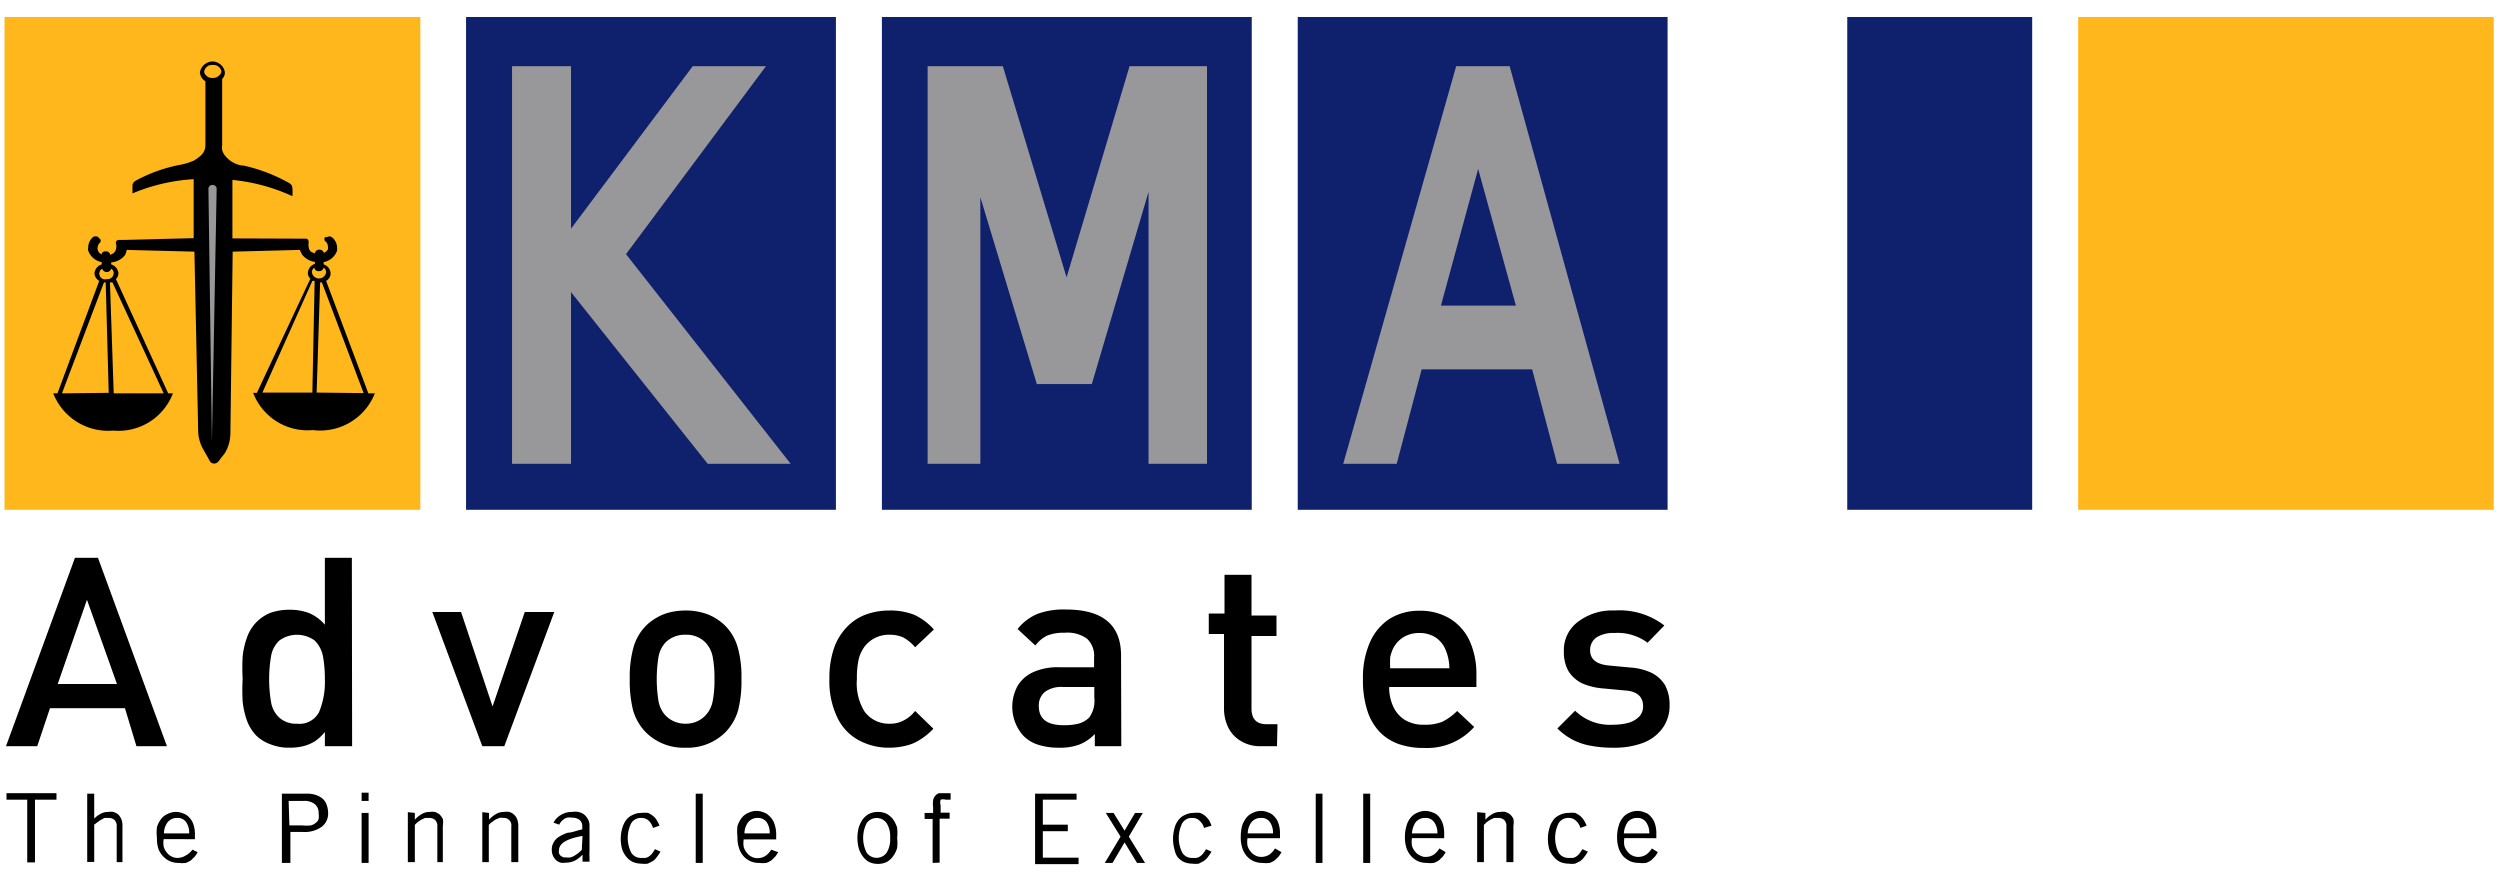 <?xml version="1.0" encoding="UTF-8"?> <svg xmlns="http://www.w3.org/2000/svg" id="Layer_21" data-name="Layer 21" viewBox="0 0 100.04 35"><rect x="73.92" y="0.68" width="7.4" height="19.72" style="fill:#0f206c"></rect><rect x="18.65" y="0.68" width="14.8" height="19.72" style="fill:#0f206c"></rect><polygon points="25.05 10.17 30.65 2.65 27.72 2.65 22.85 9.15 22.85 2.65 20.49 2.65 20.49 18.56 22.85 18.56 22.85 11.69 28.32 18.56 31.64 18.56 25.05 10.17" style="fill:#98989a"></polygon><rect x="35.29" y="0.68" width="14.8" height="19.72" style="fill:#0f206c"></rect><polygon points="45.2 2.65 42.68 11.1 40.13 2.65 37.12 2.65 37.12 18.56 39.23 18.56 39.23 7.89 41.49 15.37 43.69 15.37 45.96 7.68 45.96 18.56 48.3 18.56 48.3 2.65 45.2 2.65" style="fill:#98989a"></polygon><rect x="51.93" y="0.68" width="14.8" height="19.72" style="fill:#0f206c"></rect><path d="M60.41,2.65H58.27L53.75,18.56h2.14l1-3.78h4.42l1,3.78h2.5Zm.25,9.58h-3l1.49-5.47Z" style="fill:#98989a"></path><polygon points="14.98 0.68 7.59 0.68 0.18 0.68 0.18 20.4 7.59 20.4 14.98 20.4 16.82 20.4 16.82 0.68 14.98 0.68" style="fill:#ffb71b"></polygon><polygon points="8.04 7.2 8.23 17.68 8.68 18.13 9.05 16.9 9.05 7.09 8.04 7.2" style="fill:#98989a"></polygon><path d="M14.74,15.74l-1.69-4.5a.35.35,0,0,0,.18-.3.4.4,0,0,0-.28-.36v-.09a.72.72,0,0,0,.54-.46V9.91a.56.56,0,0,0-.21-.42.17.17,0,0,0-.19,0l-.08,0a.12.12,0,0,0,0,.16l0,0a.25.25,0,0,1,.11.21.24.24,0,0,1,0,.12.36.36,0,0,1-.16.14.18.18,0,0,0-.18-.13.17.17,0,0,0-.18.15h0l-.13-.05a.29.29,0,0,1-.12-.22.42.42,0,0,1,0-.15c0-.07,0-.15-.1-.17H12L9.3,9.54V7.2a7.44,7.44,0,0,1,2.4.65,1.82,1.82,0,0,0,0-.33h0a.22.22,0,0,0-.12-.19,6.56,6.56,0,0,0-1.86-.71H9.66A1.08,1.08,0,0,1,9,6.22.55.55,0,0,1,8.89,6a.61.61,0,0,1,0-.19V5.7l0-2.54A.38.38,0,0,0,9,2.9a.51.51,0,0,0-.49-.44A.52.52,0,0,0,8,2.9a.45.45,0,0,0,.22.35l0,2.56a.56.56,0,0,1-.17.4,1.66,1.66,0,0,1-.3.22,2.47,2.47,0,0,1-.57.17,6.11,6.11,0,0,0-1.75.63.24.24,0,0,0-.13.19h0v.32a7.42,7.42,0,0,1,2.45-.57l0,2.36L5,9.6H4.75a.12.12,0,0,0-.1.18.33.33,0,0,1,0,.14.3.3,0,0,1-.12.22l-.12.06h0a.16.16,0,0,0-.18-.14.15.15,0,0,0-.17.12A.29.29,0,0,1,3.91,10a.24.24,0,0,1,0-.12A.28.28,0,0,1,4,9.71a.11.11,0,0,0,0-.15s0,0,0,0l-.08-.08a.21.21,0,0,0-.19,0,.55.55,0,0,0-.2.42.29.29,0,0,0,0,.13.71.71,0,0,0,.54.46v.09a.41.41,0,0,0-.29.36.38.38,0,0,0,.19.3L2.3,15.74H2.13a2.36,2.36,0,0,0,2.4,1.49,2.33,2.33,0,0,0,2.39-1.49H6.73L4.64,11.17a.37.37,0,0,0,.1-.23.41.41,0,0,0-.29-.36V10.5A.78.78,0,0,0,5,10.21.66.66,0,0,0,5.07,10l2.71.07.15,7.18a1.56,1.56,0,0,0,.22.76l.27.48a.22.22,0,0,0,.3,0l0,0L9,18.13a1.56,1.56,0,0,0,.22-.78l.09-7.28L12,10a1.63,1.63,0,0,0,.09.19.8.8,0,0,0,.51.29v.08a.4.4,0,0,0-.28.36.3.3,0,0,0,.1.23l-2.14,4.57h-.15a2.33,2.33,0,0,0,2.39,1.49A2.35,2.35,0,0,0,15,15.74Zm-12.26,0L4.16,11.3h.07l.12,4.42Zm4.07,0h-2L4.4,11.3h.1Zm-2-4.8a.25.25,0,0,1-.28.23.23.23,0,0,1-.18-.42h0a.19.19,0,0,0,.23.13.19.19,0,0,0,.13-.13h0A.21.21,0,0,1,4.55,10.94Zm3.93,6.75L8.34,7.54a.16.16,0,0,1,.17-.14.16.16,0,0,1,.16.14ZM8.79,3a.36.36,0,0,1-.28.12A.34.34,0,0,1,8.23,3a.2.2,0,0,1-.06-.14.32.32,0,0,1,.36-.26h0a.31.31,0,0,1,.33.27A.29.29,0,0,1,8.79,3Zm3.79,7.71h0a.16.16,0,0,0,.18.14.18.18,0,0,0,.19-.14h0a.22.22,0,0,1,.1.18.29.29,0,0,1-.33.25.29.29,0,0,1-.24-.25.22.22,0,0,1,.1-.18Zm-.08,5h-2l2-4.47h.09Zm.17,0,.14-4.41h.07l1.67,4.43Z"></path><g style="isolation:isolate"><path d="M6.68,29.86H5.46L5,28.34H2l-.51,1.52H.24L3,22.32h.92Zm-2-2.49L3.48,24,2.31,27.37Z"></path><path d="M14.09,29.86H13v-.57a1.8,1.8,0,0,1-.41.38,1.66,1.66,0,0,1-.46.19,2.26,2.26,0,0,1-.55.06,2,2,0,0,1-.74-.13,1.6,1.6,0,0,1-.57-.34,1.72,1.72,0,0,1-.39-.62,3.34,3.34,0,0,1-.17-.76,8,8,0,0,1,0-.9,8.16,8.16,0,0,1,0-.9,3.14,3.14,0,0,1,.17-.75,1.63,1.63,0,0,1,.95-1,2.25,2.25,0,0,1,.74-.12,2.15,2.15,0,0,1,.79.13A1.68,1.68,0,0,1,13,25V22.32h1.08ZM13,27.17a5,5,0,0,0-.08-.93,1.21,1.21,0,0,0-.33-.61,1.2,1.2,0,0,0-1.41,0,1.11,1.11,0,0,0-.33.61,5.5,5.5,0,0,0,0,1.87,1.07,1.07,0,0,0,.33.61,1,1,0,0,0,.71.24.88.88,0,0,0,.88-.47A3.16,3.16,0,0,0,13,27.17Z"></path><path d="M22.18,24.49l-2,5.37h-.88l-2-5.37h1.15l1.26,3.78L21,24.49Z"></path><path d="M29.67,27.17a4.81,4.81,0,0,1-.13,1.24,2.1,2.1,0,0,1-.5.88,2.15,2.15,0,0,1-1.61.63,2.13,2.13,0,0,1-1.6-.63,2.1,2.1,0,0,1-.5-.88,4.86,4.86,0,0,1-.13-1.24,4.43,4.43,0,0,1,.14-1.23,2,2,0,0,1,.49-.88,1.88,1.88,0,0,1,.41-.32,1.91,1.91,0,0,1,.54-.23,2.69,2.69,0,0,1,.65-.08,2.45,2.45,0,0,1,.93.17,2.09,2.09,0,0,1,.68.46,2,2,0,0,1,.49.88A4.34,4.34,0,0,1,29.67,27.17Zm-1.08,0a4.41,4.41,0,0,0-.07-.88,1.15,1.15,0,0,0-.3-.59,1.06,1.06,0,0,0-.79-.3,1.09,1.09,0,0,0-.79.3,1.14,1.14,0,0,0-.29.59,5.57,5.57,0,0,0,0,1.76,1.14,1.14,0,0,0,.29.59,1.1,1.1,0,0,0,.79.32,1.07,1.07,0,0,0,.79-.32,1.15,1.15,0,0,0,.3-.59A4.41,4.41,0,0,0,28.59,27.17Z"></path><path d="M37.35,29.16a2.58,2.58,0,0,1-.52.43,1.76,1.76,0,0,1-.58.25,2.8,2.8,0,0,1-.67.08,2.5,2.5,0,0,1-1.18-.28,2,2,0,0,1-.88-.9,3.32,3.32,0,0,1-.33-1.57,3.61,3.61,0,0,1,.19-1.25,2.3,2.3,0,0,1,.54-.86,2,2,0,0,1,.76-.48,2.74,2.74,0,0,1,.9-.15,2.64,2.64,0,0,1,1,.17,2.37,2.37,0,0,1,.79.59l-.75.71a1.76,1.76,0,0,0-.47-.39,1.31,1.31,0,0,0-.55-.11,1.22,1.22,0,0,0-1,.47,1.38,1.38,0,0,0-.24.52,3.35,3.35,0,0,0-.07.78,2.14,2.14,0,0,0,.31,1.31,1.2,1.2,0,0,0,1,.48,1.13,1.13,0,0,0,.54-.12,1.38,1.38,0,0,0,.48-.39Z"></path><path d="M44.87,29.86H43.81v-.49a1.68,1.68,0,0,1-.61.42,2.17,2.17,0,0,1-.82.13,2.66,2.66,0,0,1-.84-.12,1.42,1.42,0,0,1-.6-.37,1.74,1.74,0,0,1-.21-2,1.4,1.4,0,0,1,.63-.54,2.37,2.37,0,0,1,1-.19h1.42v-.38a.93.93,0,0,0-.28-.76,1.33,1.33,0,0,0-.89-.24,1.83,1.83,0,0,0-.7.11,1.35,1.35,0,0,0-.48.4l-.71-.66a2,2,0,0,1,.81-.61,3,3,0,0,1,1.12-.17c1.47,0,2.21.61,2.21,1.84Zm-1.08-1.94v-.43H42.53a1.1,1.1,0,0,0-.72.2.69.69,0,0,0-.24.57c0,.51.33.76,1,.76a2.4,2.4,0,0,0,.58-.06,1,1,0,0,0,.43-.24A1.14,1.14,0,0,0,43.79,27.92Z"></path><path d="M51.1,29.86h-.64a1.48,1.48,0,0,1-.81-.21,1.29,1.29,0,0,1-.5-.54,1.71,1.71,0,0,1-.17-.74v-3h-.61v-.82H49V23h1.08v1.63h1v.82h-1v2.9q0,.63.6.63h.44Z"></path><path d="M59.08,27.49H55.59a1.78,1.78,0,0,0,.17.8,1.22,1.22,0,0,0,.46.52A1.42,1.42,0,0,0,57,29a1.8,1.8,0,0,0,.72-.12,2.3,2.3,0,0,0,.59-.43l.68.64a2.52,2.52,0,0,1-2,.84,3,3,0,0,1-1-.15,2,2,0,0,1-.77-.48,2.2,2.2,0,0,1-.5-.85,3.92,3.92,0,0,1-.18-1.27,3.52,3.52,0,0,1,.28-1.48,2.16,2.16,0,0,1,.79-.94,2.24,2.24,0,0,1,1.2-.32,2.29,2.29,0,0,1,1.22.32,2.06,2.06,0,0,1,.79.91A3.22,3.22,0,0,1,59.08,27ZM58,26.74a2,2,0,0,0-.15-.73,1.09,1.09,0,0,0-.4-.5,1.19,1.19,0,0,0-.66-.18,1.2,1.2,0,0,0-.65.18,1.13,1.13,0,0,0-.42.5,1.55,1.55,0,0,0-.09.29,4.24,4.24,0,0,0,0,.44Z"></path><path d="M66.81,28.22a1.52,1.52,0,0,1-.29.93,1.71,1.71,0,0,1-.78.58,3.26,3.26,0,0,1-1.17.19,4.65,4.65,0,0,1-.87-.07,2.59,2.59,0,0,1-.73-.23,2.55,2.55,0,0,1-.65-.47l.71-.71a2,2,0,0,0,1.54.56,2.37,2.37,0,0,0,.61-.08,1,1,0,0,0,.42-.25.59.59,0,0,0,.15-.41c0-.38-.24-.6-.72-.63l-.86-.08a2.65,2.65,0,0,1-.87-.21,1.35,1.35,0,0,1-.54-.49,1.55,1.55,0,0,1-.18-.78,1.41,1.41,0,0,1,.58-1.2,2.25,2.25,0,0,1,1.44-.44,2.94,2.94,0,0,1,2,.6l-.67.69a2,2,0,0,0-1.33-.39,1.24,1.24,0,0,0-.72.18.61.61,0,0,0-.25.51c0,.36.25.56.74.61l.85.08a2.41,2.41,0,0,1,.86.21,1.34,1.34,0,0,1,.55.5A1.66,1.66,0,0,1,66.81,28.22Z"></path></g><g style="isolation:isolate"><path d="M1.4,32v2.51H1.09V32H.26v-.26h2V32Z"></path><path d="M3.77,31.76v1h0A.92.92,0,0,1,4,32.58a.63.63,0,0,1,.33-.09.76.76,0,0,1,.21,0,.69.69,0,0,1,.19.1.57.57,0,0,1,.12.18.61.61,0,0,1,.05.28v1.45H4.67V33.08a.34.34,0,0,0-.09-.27.36.36,0,0,0-.24-.08l-.16,0L4,32.83l-.14.1L3.77,33v1.49H3.49V31.76Z"></path><path d="M7.91,34.1a1.63,1.63,0,0,1-.11.17l-.15.15a1,1,0,0,1-.21.11,1.28,1.28,0,0,1-.3,0,.81.81,0,0,1-.6-.25A.91.91,0,0,1,6.35,34a1.33,1.33,0,0,1-.07-.47,1.81,1.81,0,0,1,0-.43,1,1,0,0,1,.17-.33.63.63,0,0,1,.26-.2.73.73,0,0,1,.33-.08.72.72,0,0,1,.29.06.54.54,0,0,1,.24.16.7.7,0,0,1,.17.28,1.22,1.22,0,0,1,.06.41v.18H6.55a.94.94,0,0,0,0,.3.62.62,0,0,0,.13.24.52.52,0,0,0,.18.15.49.49,0,0,0,.23.06.6.6,0,0,0,.33-.09A.79.79,0,0,0,7.7,34Zm-.34-.75a.75.75,0,0,0-.12-.45.41.41,0,0,0-.35-.17.48.48,0,0,0-.39.17.76.76,0,0,0-.15.45Z"></path><path d="M11.28,34.53V31.76h1a1,1,0,0,1,.38.06.72.72,0,0,1,.27.16.58.58,0,0,1,.15.25.94.94,0,0,1,.05.3.66.66,0,0,1-.25.55,1.16,1.16,0,0,1-.77.21h-.49v1.24Zm.3-1.5h.52a1.55,1.55,0,0,0,.33,0,.42.42,0,0,0,.2-.1.28.28,0,0,0,.12-.16.69.69,0,0,0,0-.22.45.45,0,0,0-.15-.37.67.67,0,0,0-.46-.13h-.59Z"></path><path d="M14.75,31.72v.33h-.28v-.33Zm-.28.81h.28v2h-.28Z"></path><path d="M16.6,32.53v.27h0a1.13,1.13,0,0,1,.27-.22.59.59,0,0,1,.32-.09.76.76,0,0,1,.21,0,.69.69,0,0,1,.19.1.83.83,0,0,1,.13.18.79.79,0,0,1,0,.28v1.45H17.5V33.08a.34.34,0,0,0-.09-.27.36.36,0,0,0-.24-.08l-.16,0-.15.07-.15.1a1.14,1.14,0,0,0-.11.11v1.49h-.28v-2Z"></path><path d="M19.57,32.53v.27h0a1.13,1.13,0,0,1,.27-.22.62.62,0,0,1,.32-.09.78.78,0,0,1,.22,0,.52.52,0,0,1,.18.1.46.46,0,0,1,.13.18.78.78,0,0,1,.05.28v1.45h-.28V33.08a.3.3,0,0,0-.32-.35.41.41,0,0,0-.16,0l-.16.07-.14.1a.65.65,0,0,0-.12.11v1.49H19.3v-2Z"></path><path d="M22.15,32.92a.73.73,0,0,1,.28-.3.84.84,0,0,1,.47-.13.67.67,0,0,1,.24,0,.6.6,0,0,1,.23.1.65.65,0,0,1,.15.18.51.51,0,0,1,.07.28v1a1.93,1.93,0,0,0,0,.26l0,.17h-.28l0-.28a1.23,1.23,0,0,1-.27.22.81.81,0,0,1-.39.1.78.78,0,0,1-.22,0,.52.52,0,0,1-.18-.1.66.66,0,0,1-.12-.17.6.6,0,0,1-.05-.24.54.54,0,0,1,.07-.29.57.57,0,0,1,.21-.23,1.61,1.61,0,0,1,.37-.17c.16,0,.35-.09.57-.13v-.1a.33.33,0,0,0-.12-.29.5.5,0,0,0-.29-.08.6.6,0,0,0-.2,0,.36.36,0,0,0-.15.08.47.47,0,0,0-.1.1.27.27,0,0,0-.06.1Zm1.16.53c-.63.11-.94.3-.94.57a.28.28,0,0,0,0,.13.36.36,0,0,0,.07.1l.11.06.12,0a.44.44,0,0,0,.15,0,.51.51,0,0,0,.17-.07l.15-.1.14-.13Z"></path><path d="M26.13,33.13a.68.68,0,0,0-.17-.29.44.44,0,0,0-.3-.11.45.45,0,0,0-.4.21,1.31,1.31,0,0,0,0,1.18.45.45,0,0,0,.4.21l.17,0a.35.35,0,0,0,.14-.06.6.6,0,0,0,.12-.11,1.4,1.4,0,0,0,.12-.18l.22.1a2.1,2.1,0,0,1-.15.22.61.61,0,0,1-.16.16l-.2.1a1,1,0,0,1-.26,0,.89.89,0,0,1-.34-.07.75.75,0,0,1-.26-.21A1,1,0,0,1,24.9,34a1.57,1.57,0,0,1,0-.86,1,1,0,0,1,.16-.33.63.63,0,0,1,.26-.2.74.74,0,0,1,.34-.08,1.1,1.1,0,0,1,.27,0,.82.82,0,0,1,.2.12.61.61,0,0,1,.15.17,1.51,1.51,0,0,1,.11.22Z"></path><path d="M28.12,31.76v2.77h-.28V31.76Z"></path><path d="M31.14,34.1a1.63,1.63,0,0,1-.11.17l-.15.15a1,1,0,0,1-.21.11,1.28,1.28,0,0,1-.3,0,.81.81,0,0,1-.6-.25.91.91,0,0,1-.19-.32,1.33,1.33,0,0,1-.07-.47,1.81,1.81,0,0,1,0-.43,1,1,0,0,1,.17-.33.63.63,0,0,1,.26-.2.73.73,0,0,1,.33-.08.72.72,0,0,1,.29.06.54.54,0,0,1,.24.16A.7.7,0,0,1,31,33a1.22,1.22,0,0,1,.06.41v.18h-1.3a.94.94,0,0,0,0,.3.62.62,0,0,0,.13.24.52.52,0,0,0,.18.15.49.49,0,0,0,.23.06.6.6,0,0,0,.33-.09.79.79,0,0,0,.23-.25Zm-.34-.75a.75.75,0,0,0-.12-.45.43.43,0,0,0-.35-.17.48.48,0,0,0-.39.17.76.76,0,0,0-.15.45Z"></path><path d="M35.9,33.53a1.68,1.68,0,0,1,0,.4,1,1,0,0,1-.16.33.78.78,0,0,1-.25.23.8.8,0,0,1-.36.08.83.83,0,0,1-.36-.08.78.78,0,0,1-.25-.23,1,1,0,0,1-.16-.33,1.68,1.68,0,0,1-.05-.4,1.84,1.84,0,0,1,.05-.41,1.26,1.26,0,0,1,.16-.33.88.88,0,0,1,.25-.22.83.83,0,0,1,.36-.08.8.8,0,0,1,.36.08.88.88,0,0,1,.25.22,1.26,1.26,0,0,1,.16.33A1.84,1.84,0,0,1,35.9,33.53Zm-.28,0a1,1,0,0,0-.14-.59.49.49,0,0,0-.8,0,1.31,1.31,0,0,0,0,1.18.49.49,0,0,0,.8,0A1,1,0,0,0,35.62,33.53Z"></path><path d="M37.32,34.53V32.77H37v-.24h.34v-.22a1.12,1.12,0,0,1,0-.29.38.38,0,0,1,.09-.18.31.31,0,0,1,.15-.1l.22,0h.12l.12,0V32h-.2a.34.34,0,0,0-.2,0,.41.41,0,0,0,0,.23v.29H38v.24H37.6v1.76Z"></path><path d="M43.08,31.76V32H41.73V33h1v.26h-1v1.06h1.43v.26H41.42V31.76Z"></path><path d="M45,33.24l.42-.71h.31l-.56.95.65,1.05h-.32l-.5-.82-.48.82h-.31l.63-1.05-.59-.95h.31Z"></path><path d="M48.18,33.13a.6.6,0,0,0-.18-.29.4.4,0,0,0-.29-.11.44.44,0,0,0-.4.21,1.31,1.31,0,0,0,0,1.18.44.44,0,0,0,.4.21l.17,0a.42.42,0,0,0,.14-.06.6.6,0,0,0,.12-.11,1.4,1.4,0,0,0,.12-.18l.22.1a2.1,2.1,0,0,1-.15.22.64.64,0,0,1-.17.16l-.19.1a1,1,0,0,1-.26,0,.89.89,0,0,1-.34-.07.75.75,0,0,1-.26-.21A.85.85,0,0,1,47,34a1.57,1.57,0,0,1,0-.86.85.85,0,0,1,.16-.33.63.63,0,0,1,.26-.2.74.74,0,0,1,.34-.08,1,1,0,0,1,.26,0,.72.72,0,0,1,.21.12,1.29,1.29,0,0,1,.15.17,1.47,1.47,0,0,1,.1.22Z"></path><path d="M51.28,34.1a1.63,1.63,0,0,1-.11.17l-.15.15a1,1,0,0,1-.21.11,1.28,1.28,0,0,1-.3,0,.81.81,0,0,1-.6-.25.91.91,0,0,1-.19-.32,1.33,1.33,0,0,1-.07-.47,1.81,1.81,0,0,1,.05-.43,1,1,0,0,1,.17-.33.63.63,0,0,1,.26-.2.73.73,0,0,1,.33-.08.72.72,0,0,1,.29.06.54.54,0,0,1,.24.16.7.7,0,0,1,.17.28,1.22,1.22,0,0,1,.06.41v.18h-1.3a.94.94,0,0,0,0,.3.62.62,0,0,0,.13.24.52.52,0,0,0,.18.15.49.49,0,0,0,.23.06.6.6,0,0,0,.33-.09.79.79,0,0,0,.23-.25Zm-.34-.75a.75.75,0,0,0-.12-.45.41.41,0,0,0-.35-.17.48.48,0,0,0-.39.17.76.76,0,0,0-.15.45Z"></path><path d="M52.92,31.76v2.77h-.27V31.76Z"></path><path d="M54.83,31.76v2.77h-.28V31.76Z"></path><path d="M57.85,34.1a1.63,1.63,0,0,1-.11.17l-.15.15a1,1,0,0,1-.21.11,1.19,1.19,0,0,1-.29,0,.92.92,0,0,1-.33-.06.83.83,0,0,1-.27-.19.92.92,0,0,1-.2-.32,1.33,1.33,0,0,1-.07-.47,1.4,1.4,0,0,1,.06-.43.85.85,0,0,1,.16-.33.63.63,0,0,1,.26-.2.73.73,0,0,1,.33-.08.72.72,0,0,1,.29.06.51.51,0,0,1,.25.16.83.83,0,0,1,.16.28,1.22,1.22,0,0,1,.06.41v.18H56.5a1,1,0,0,0,0,.3.62.62,0,0,0,.13.24.47.47,0,0,0,.19.15.44.44,0,0,0,.23.06.57.57,0,0,0,.32-.09.79.79,0,0,0,.23-.25Zm-.33-.75a.75.75,0,0,0-.13-.45.41.41,0,0,0-.35-.17.48.48,0,0,0-.39.17.92.92,0,0,0-.15.45Z"></path><path d="M59.44,32.53v.27h0a1.13,1.13,0,0,1,.27-.22.59.59,0,0,1,.32-.09.71.71,0,0,1,.21,0,.69.69,0,0,1,.19.1.59.59,0,0,1,.13.18.78.78,0,0,1,0,.28v1.45h-.28V33.08a.34.34,0,0,0-.09-.27.36.36,0,0,0-.24-.08l-.16,0-.15.07-.15.1-.11.11v1.49h-.27v-2Z"></path><path d="M63.24,33.13a.6.6,0,0,0-.18-.29.4.4,0,0,0-.29-.11.45.45,0,0,0-.4.21,1.31,1.31,0,0,0,0,1.18.45.45,0,0,0,.4.21l.17,0a.35.35,0,0,0,.14-.06.6.6,0,0,0,.12-.11,1.4,1.4,0,0,0,.12-.18l.22.1a2.1,2.1,0,0,1-.15.22.61.61,0,0,1-.16.16l-.2.1a1,1,0,0,1-.26,0,.89.89,0,0,1-.34-.07.75.75,0,0,1-.26-.21A1,1,0,0,1,62,34a1.57,1.57,0,0,1,0-.86,1,1,0,0,1,.16-.33.63.63,0,0,1,.26-.2.74.74,0,0,1,.34-.08,1.1,1.1,0,0,1,.27,0,.82.82,0,0,1,.2.12.83.83,0,0,1,.15.17,1.51,1.51,0,0,1,.11.22Z"></path><path d="M66.34,34.1a1.63,1.63,0,0,1-.11.17l-.15.15a1,1,0,0,1-.21.11,1.19,1.19,0,0,1-.29,0,.88.88,0,0,1-.33-.06,1,1,0,0,1-.28-.19.91.91,0,0,1-.19-.32,1.33,1.33,0,0,1-.07-.47,1.4,1.4,0,0,1,.06-.43.85.85,0,0,1,.16-.33.63.63,0,0,1,.26-.2.73.73,0,0,1,.33-.08.72.72,0,0,1,.29.06.45.45,0,0,1,.24.16.7.7,0,0,1,.17.28,1.22,1.22,0,0,1,.06.41v.18H65a.94.94,0,0,0,0,.3.62.62,0,0,0,.13.24.52.52,0,0,0,.18.15.5.5,0,0,0,.24.06.57.57,0,0,0,.32-.09.79.79,0,0,0,.23-.25ZM66,33.35a.75.75,0,0,0-.13-.45.41.41,0,0,0-.35-.17.48.48,0,0,0-.39.17.92.92,0,0,0-.15.45Z"></path></g><polygon points="97.97 0.68 90.56 0.68 83.16 0.68 83.16 20.4 90.56 20.4 97.97 20.4 99.79 20.4 99.79 0.68 97.97 0.68" style="fill:#ffb71b"></polygon></svg> 